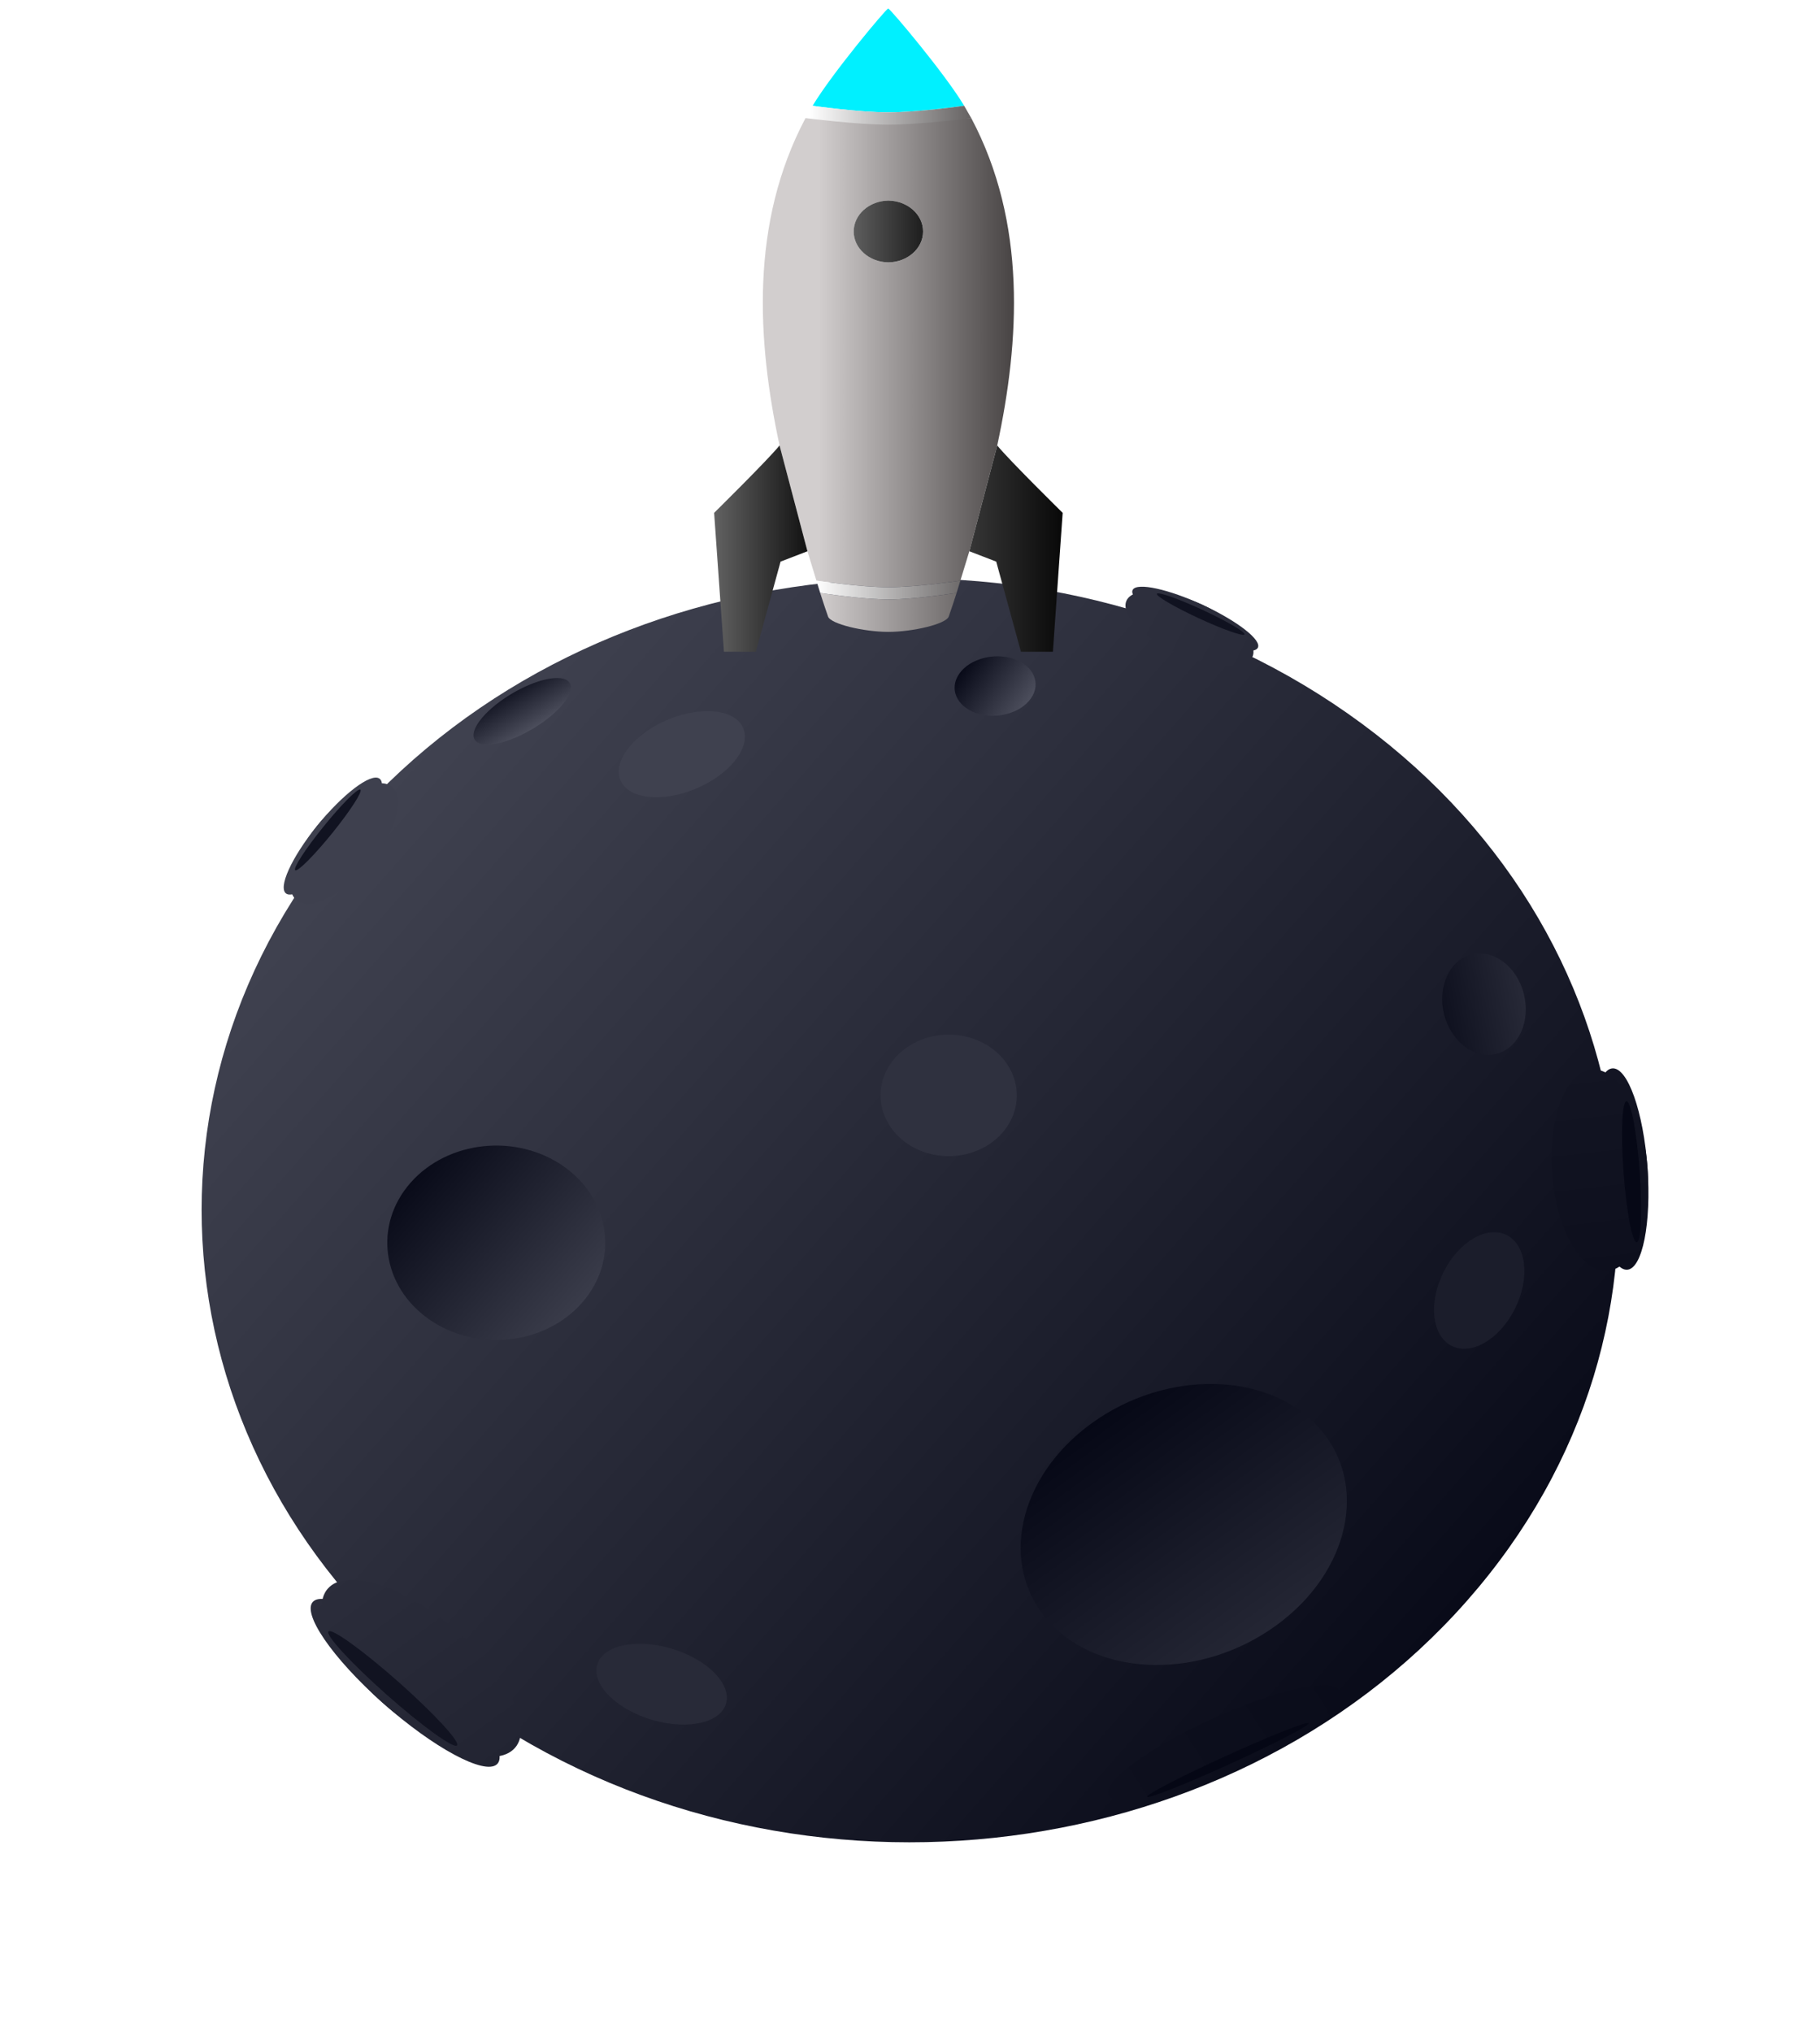<svg width="43" height="48" viewBox="0 0 43 48" fill="none" xmlns="http://www.w3.org/2000/svg">
<g filter="url(#filter0_d_922_519)">
<path d="M31.846 12.859C39.111 17.956 40.369 27.342 34.655 33.823C28.942 40.304 18.42 41.426 11.154 36.329C3.889 31.232 2.631 21.846 8.345 15.365C14.059 8.884 24.58 7.762 31.846 12.859Z" fill="url(#paint0_linear_922_519)"/>
<path d="M13.317 23.555C14.435 24.339 14.628 25.783 13.749 26.78C12.87 27.777 11.252 27.95 10.134 27.166C9.016 26.381 8.822 24.938 9.701 23.941C10.58 22.943 12.199 22.771 13.317 23.555Z" fill="url(#paint1_linear_922_519)"/>
<path d="M23.956 11.568C24.423 11.729 24.603 12.145 24.358 12.498C24.112 12.851 23.534 13.007 23.066 12.847C22.598 12.686 22.418 12.27 22.664 11.917C22.909 11.564 23.488 11.408 23.956 11.568Z" fill="url(#paint2_linear_922_519)"/>
<path d="M34.85 18.533C35.383 18.458 35.91 18.93 36.026 19.587C36.143 20.245 35.806 20.839 35.273 20.914C34.74 20.989 34.214 20.517 34.097 19.86C33.98 19.202 34.317 18.608 34.85 18.533Z" fill="url(#paint3_linear_922_519)"/>
<path d="M13.448 12.118C13.613 12.33 13.249 12.809 12.636 13.188C12.023 13.567 11.392 13.703 11.227 13.491C11.062 13.279 11.426 12.8 12.039 12.42C12.653 12.041 13.284 11.906 13.448 12.118Z" fill="url(#paint4_linear_922_519)"/>
<path d="M31.148 29.712C32.35 31.033 31.9 33.135 30.144 34.406C28.387 35.678 25.989 35.638 24.788 34.318C23.586 32.997 24.036 30.896 25.792 29.624C27.549 28.352 29.947 28.392 31.148 29.712Z" fill="url(#paint5_linear_922_519)"/>
<path d="M8.962 14.392C9.169 14.524 8.844 15.241 8.237 15.992C7.63 16.744 6.971 17.245 6.765 17.113C6.559 16.98 6.883 16.263 7.49 15.512C8.097 14.761 8.756 14.259 8.962 14.392Z" fill="#3E404E"/>
<path d="M9.234 14.566C9.59 14.795 9.386 15.589 8.78 16.341C8.173 17.092 7.392 17.516 7.036 17.287C6.68 17.058 6.883 16.263 7.49 15.512C8.097 14.761 8.877 14.337 9.234 14.566Z" fill="#3E404E"/>
<path d="M8.514 14.654C8.574 14.693 8.279 15.15 7.854 15.677C7.429 16.203 7.036 16.598 6.976 16.559C6.915 16.521 7.211 16.063 7.636 15.537C8.061 15.011 8.454 14.615 8.514 14.654Z" fill="#111321"/>
<path d="M7.404 33.831C7.696 33.569 8.903 34.219 10.101 35.282C11.298 36.345 12.032 37.419 11.74 37.681C11.448 37.943 10.24 37.293 9.043 36.23C7.846 35.167 7.112 34.093 7.404 33.831Z" fill="url(#paint6_linear_922_519)"/>
<path d="M7.788 33.487C8.292 33.036 9.671 33.532 10.868 34.595C12.065 35.658 12.627 36.886 12.123 37.337C11.619 37.789 10.24 37.293 9.043 36.23C7.846 35.167 7.284 33.939 7.788 33.487Z" fill="url(#paint7_linear_922_519)"/>
<path d="M7.761 34.541C7.846 34.465 8.594 35.007 9.433 35.751C10.271 36.496 10.882 37.161 10.797 37.237C10.712 37.313 9.964 36.771 9.125 36.027C8.287 35.282 7.676 34.617 7.761 34.541Z" fill="#111321"/>
<path d="M26.312 38.642C26.222 38.464 27.368 37.763 28.872 37.078C30.375 36.393 31.667 35.983 31.757 36.162C31.847 36.341 30.701 37.041 29.197 37.726C27.694 38.411 26.402 38.821 26.312 38.642Z" fill="url(#paint8_linear_922_519)"/>
<path d="M26.194 38.407C26.039 38.099 27.132 37.293 28.636 36.608C30.139 35.923 31.484 35.618 31.639 35.927C31.794 36.236 30.701 37.041 29.197 37.726C27.694 38.411 26.349 38.716 26.194 38.407Z" fill="url(#paint9_linear_922_519)"/>
<path d="M27.104 38.447C27.078 38.395 27.911 37.964 28.964 37.484C30.017 37.005 30.892 36.658 30.918 36.71C30.944 36.762 30.112 37.193 29.059 37.673C28.005 38.153 27.131 38.499 27.104 38.447Z" fill="#050715"/>
<path d="M38.443 25.997C38.082 26.018 37.712 24.97 37.617 23.656C37.522 22.343 37.737 21.261 38.098 21.24C38.458 21.219 38.828 22.267 38.924 23.581C39.019 24.894 38.804 25.976 38.443 25.997Z" fill="url(#paint10_linear_922_519)"/>
<path d="M37.969 26.024C37.347 26.06 36.764 25.025 36.669 23.711C36.574 22.398 37.001 21.303 37.624 21.267C38.246 21.232 38.828 22.267 38.924 23.581C39.019 24.894 38.592 25.988 37.969 26.024Z" fill="url(#paint11_linear_922_519)"/>
<path d="M38.669 25.348C38.565 25.354 38.425 24.613 38.358 23.693C38.292 22.773 38.322 22.023 38.428 22.017C38.532 22.011 38.672 22.752 38.739 23.671C38.805 24.591 38.775 25.342 38.669 25.348Z" fill="#060816"/>
<path d="M29.716 11.306C29.612 11.484 28.867 11.321 28.051 10.942C27.236 10.563 26.659 10.111 26.763 9.933C26.867 9.755 27.613 9.918 28.428 10.297C29.244 10.676 29.82 11.127 29.716 11.306Z" fill="url(#paint12_linear_922_519)"/>
<path d="M29.579 11.54C29.4 11.847 28.593 11.789 27.778 11.41C26.962 11.031 26.447 10.475 26.627 10.167C26.806 9.86 27.613 9.918 28.428 10.297C29.244 10.676 29.759 11.232 29.579 11.54Z" fill="url(#paint13_linear_922_519)"/>
<path d="M29.402 10.989C29.371 11.04 28.884 10.867 28.313 10.602C27.742 10.336 27.303 10.079 27.334 10.027C27.364 9.975 27.852 10.149 28.423 10.414C28.994 10.68 29.432 10.937 29.402 10.989Z" fill="#101220"/>
<path d="M23.832 21.2C24.252 21.899 23.958 22.769 23.174 23.143C22.391 23.518 21.416 23.255 20.996 22.556C20.576 21.858 20.87 20.988 21.654 20.613C22.437 20.238 23.413 20.501 23.832 21.2Z" fill="#2F313F"/>
<path d="M17.133 36.304C16.941 36.748 16.114 36.877 15.284 36.592C14.455 36.307 13.938 35.716 14.13 35.272C14.321 34.828 15.149 34.699 15.978 34.984C16.808 35.269 17.325 35.86 17.133 36.304Z" fill="#282A38"/>
<path d="M17.528 13.139C17.78 13.558 17.349 14.202 16.566 14.576C15.782 14.951 14.943 14.915 14.691 14.495C14.439 14.076 14.87 13.433 15.653 13.058C16.437 12.684 17.276 12.72 17.528 13.139Z" fill="#3F414F"/>
<path d="M35.517 25.144C36.016 25.312 36.166 26.05 35.851 26.792C35.537 27.533 34.878 27.998 34.379 27.83C33.88 27.662 33.731 26.924 34.045 26.183C34.359 25.441 35.018 24.976 35.517 25.144Z" fill="#1B1D2B"/>
</g>
<path d="M19.378 14.007C19.44 14.203 19.502 14.389 19.564 14.566C19.626 14.742 20.411 14.928 20.989 14.928C21.568 14.928 22.353 14.742 22.415 14.566C22.477 14.389 22.539 14.203 22.601 14.007C22.601 14.007 21.622 14.162 20.989 14.162C20.357 14.162 19.378 14.007 19.378 14.007Z" fill="url(#paint14_linear_922_519)"/>
<path d="M23.561 10.524C24.092 8.052 24.262 5.269 22.947 2.789L19.032 2.789C17.717 5.269 17.887 8.052 18.418 10.524L19.077 13.023C19.149 13.262 19.219 13.492 19.289 13.717C19.289 13.717 20.322 13.873 20.989 13.873C21.657 13.873 22.69 13.717 22.69 13.717C22.759 13.492 22.83 13.262 22.902 13.023L23.561 10.524ZM20.99 4.738C21.444 4.746 21.809 5.069 21.809 5.469C21.809 5.868 21.444 6.192 20.99 6.2C20.535 6.192 20.171 5.868 20.171 5.469C20.171 5.069 20.535 4.746 20.99 4.738Z" fill="url(#paint15_linear_922_519)"/>
<path d="M23.537 13.268L22.902 13.023L23.561 10.524C23.843 10.872 25.107 12.116 25.107 12.116L24.876 15.397H24.121L23.537 13.268Z" fill="url(#paint16_linear_922_519)"/>
<path d="M16.872 12.116C16.872 12.116 18.136 10.871 18.418 10.524L19.077 13.023L18.442 13.268L17.858 15.397H17.104L16.872 12.116Z" fill="url(#paint17_linear_922_519)"/>
<path d="M22.78 2.499C22.327 1.741 21.029 0.201 20.985 0.201C20.941 0.201 19.652 1.741 19.199 2.499C19.199 2.499 20.287 2.654 20.99 2.654C21.692 2.654 22.78 2.499 22.78 2.499Z" fill="url(#paint18_linear_922_519)"/>
<path d="M19.378 14.007L19.289 13.717C19.289 13.717 20.322 13.873 20.99 13.873C21.657 13.873 22.69 13.717 22.69 13.717L22.601 14.007C22.601 14.007 21.622 14.162 20.989 14.162C20.357 14.162 19.378 14.007 19.378 14.007Z" fill="url(#paint19_linear_922_519)"/>
<path d="M19.032 2.789L19.199 2.499C19.199 2.499 20.287 2.654 20.99 2.654C21.692 2.654 22.78 2.499 22.78 2.499L22.946 2.789C22.946 2.789 21.757 2.945 20.989 2.945C20.222 2.945 19.032 2.789 19.032 2.789Z" fill="url(#paint20_linear_922_519)"/>
<path d="M21.809 5.469C21.809 5.069 21.444 4.746 20.989 4.738C20.535 4.746 20.17 5.069 20.17 5.469C20.17 5.868 20.535 6.192 20.989 6.199C21.444 6.192 21.809 5.868 21.809 5.469Z" fill="url(#paint21_linear_922_519)"/>
<defs>
<filter id="filter0_d_922_519" x="0.763" y="9.664" width="42.183" height="37.859" filterUnits="userSpaceOnUse" color-interpolation-filters="sRGB">
<feFlood flood-opacity="0" result="BackgroundImageFix"/>
<feColorMatrix in="SourceAlpha" type="matrix" values="0 0 0 0 0 0 0 0 0 0 0 0 0 0 0 0 0 0 127 0" result="hardAlpha"/>
<feOffset dy="4"/>
<feGaussianBlur stdDeviation="2"/>
<feColorMatrix type="matrix" values="0 0 0 0 0 0 0 0 0 0 0 0 0 0 0 0 0 0 0.25 0"/>
<feBlend mode="normal" in2="BackgroundImageFix" result="effect1_dropShadow_922_519"/>
<feBlend mode="normal" in="SourceGraphic" in2="effect1_dropShadow_922_519" result="shape"/>
</filter>
<linearGradient id="paint0_linear_922_519" x1="8.345" y1="15.365" x2="32.305" y2="36.489" gradientUnits="userSpaceOnUse">
<stop stop-color="#404250"/>
<stop offset="1" stop-color="#090B19"/>
</linearGradient>
<linearGradient id="paint1_linear_922_519" x1="9.701" y1="23.941" x2="13.388" y2="27.19" gradientUnits="userSpaceOnUse">
<stop stop-color="#090B19"/>
<stop offset="1" stop-color="#3A3C4A"/>
</linearGradient>
<linearGradient id="paint2_linear_922_519" x1="22.664" y1="11.917" x2="24.077" y2="12.9" gradientUnits="userSpaceOnUse">
<stop stop-color="#080A18"/>
<stop offset="1" stop-color="#4C4E5C"/>
</linearGradient>
<linearGradient id="paint3_linear_922_519" x1="34.097" y1="19.86" x2="36.014" y2="19.52" gradientUnits="userSpaceOnUse">
<stop stop-color="#0F111F"/>
<stop offset="1" stop-color="#272937"/>
</linearGradient>
<linearGradient id="paint4_linear_922_519" x1="12.039" y1="12.42" x2="12.548" y2="13.243" gradientUnits="userSpaceOnUse">
<stop stop-color="#161826"/>
<stop offset="1" stop-color="#4C4E5C"/>
</linearGradient>
<linearGradient id="paint5_linear_922_519" x1="25.792" y1="29.624" x2="29.56" y2="34.828" gradientUnits="userSpaceOnUse">
<stop stop-color="#060816"/>
<stop offset="1" stop-color="#242634"/>
</linearGradient>
<linearGradient id="paint6_linear_922_519" x1="11.83" y1="37.688" x2="8.044" y2="33.126" gradientUnits="userSpaceOnUse">
<stop stop-color="#222432"/>
<stop offset="1" stop-color="#2B2D3B"/>
</linearGradient>
<linearGradient id="paint7_linear_922_519" x1="12.505" y1="37.221" x2="8.954" y2="32.379" gradientUnits="userSpaceOnUse">
<stop stop-color="#222432"/>
<stop offset="1" stop-color="#2B2D3B"/>
</linearGradient>
<linearGradient id="paint8_linear_922_519" x1="31.957" y1="35.936" x2="26.805" y2="39.42" gradientUnits="userSpaceOnUse">
<stop stop-color="#0A0C1A"/>
<stop offset="1" stop-color="#0E101E"/>
</linearGradient>
<linearGradient id="paint9_linear_922_519" x1="31.816" y1="35.663" x2="26.572" y2="39.042" gradientUnits="userSpaceOnUse">
<stop stop-color="#0A0C1A"/>
<stop offset="1" stop-color="#0E101E"/>
</linearGradient>
<linearGradient id="paint10_linear_922_519" x1="38.384" y1="25.969" x2="38.149" y2="21.221" gradientUnits="userSpaceOnUse">
<stop stop-color="#0D0F1D"/>
<stop offset="1" stop-color="#131523"/>
</linearGradient>
<linearGradient id="paint11_linear_922_519" x1="37.72" y1="26.116" x2="37.202" y2="21.197" gradientUnits="userSpaceOnUse">
<stop stop-color="#0D0F1D"/>
<stop offset="1" stop-color="#131523"/>
</linearGradient>
<linearGradient id="paint12_linear_922_519" x1="26.603" y1="9.828" x2="29.675" y2="11.314" gradientUnits="userSpaceOnUse">
<stop stop-color="#2E303E"/>
<stop offset="1" stop-color="#292B39"/>
</linearGradient>
<linearGradient id="paint13_linear_922_519" x1="26.35" y1="10.075" x2="29.518" y2="11.765" gradientUnits="userSpaceOnUse">
<stop stop-color="#2E303E"/>
<stop offset="1" stop-color="#292B39"/>
</linearGradient>
<linearGradient id="paint14_linear_922_519" x1="17.954" y1="7.196" x2="24.444" y2="7.196" gradientUnits="userSpaceOnUse">
<stop offset="0.214" stop-color="#D2CECE"/>
<stop offset="1" stop-color="#393535"/>
</linearGradient>
<linearGradient id="paint15_linear_922_519" x1="17.954" y1="7.196" x2="24.444" y2="7.196" gradientUnits="userSpaceOnUse">
<stop offset="0.214" stop-color="#D2CECE"/>
<stop offset="1" stop-color="#393535"/>
</linearGradient>
<linearGradient id="paint16_linear_922_519" x1="22.416" y1="12.985" x2="25.526" y2="12.985" gradientUnits="userSpaceOnUse">
<stop stop-color="#404040"/>
<stop offset="1"/>
</linearGradient>
<linearGradient id="paint17_linear_922_519" x1="19.576" y1="12.985" x2="16.196" y2="12.985" gradientUnits="userSpaceOnUse">
<stop/>
<stop offset="1" stop-color="#7A7A7A"/>
</linearGradient>
<linearGradient id="paint18_linear_922_519" x1="19.036" y1="2.13" x2="23.227" y2="2.13" gradientUnits="userSpaceOnUse">
<stop stop-color="#00F0FF"/>
<stop offset="1" stop-color="#00F0FF"/>
</linearGradient>
<linearGradient id="paint19_linear_922_519" x1="18.224" y1="13.709" x2="23.903" y2="13.709" gradientUnits="userSpaceOnUse">
<stop offset="0.188" stop-color="white"/>
<stop offset="1" stop-color="#393535"/>
</linearGradient>
<linearGradient id="paint20_linear_922_519" x1="18.36" y1="2.613" x2="24.038" y2="2.613" gradientUnits="userSpaceOnUse">
<stop offset="0.135" stop-color="white"/>
<stop offset="1" stop-color="#393535"/>
</linearGradient>
<linearGradient id="paint21_linear_922_519" x1="21.875" y1="5.507" x2="20.117" y2="5.507" gradientUnits="userSpaceOnUse">
<stop offset="0.089" stop-color="#212121"/>
<stop offset="1" stop-color="#606060"/>
</linearGradient>
</defs>
</svg>
